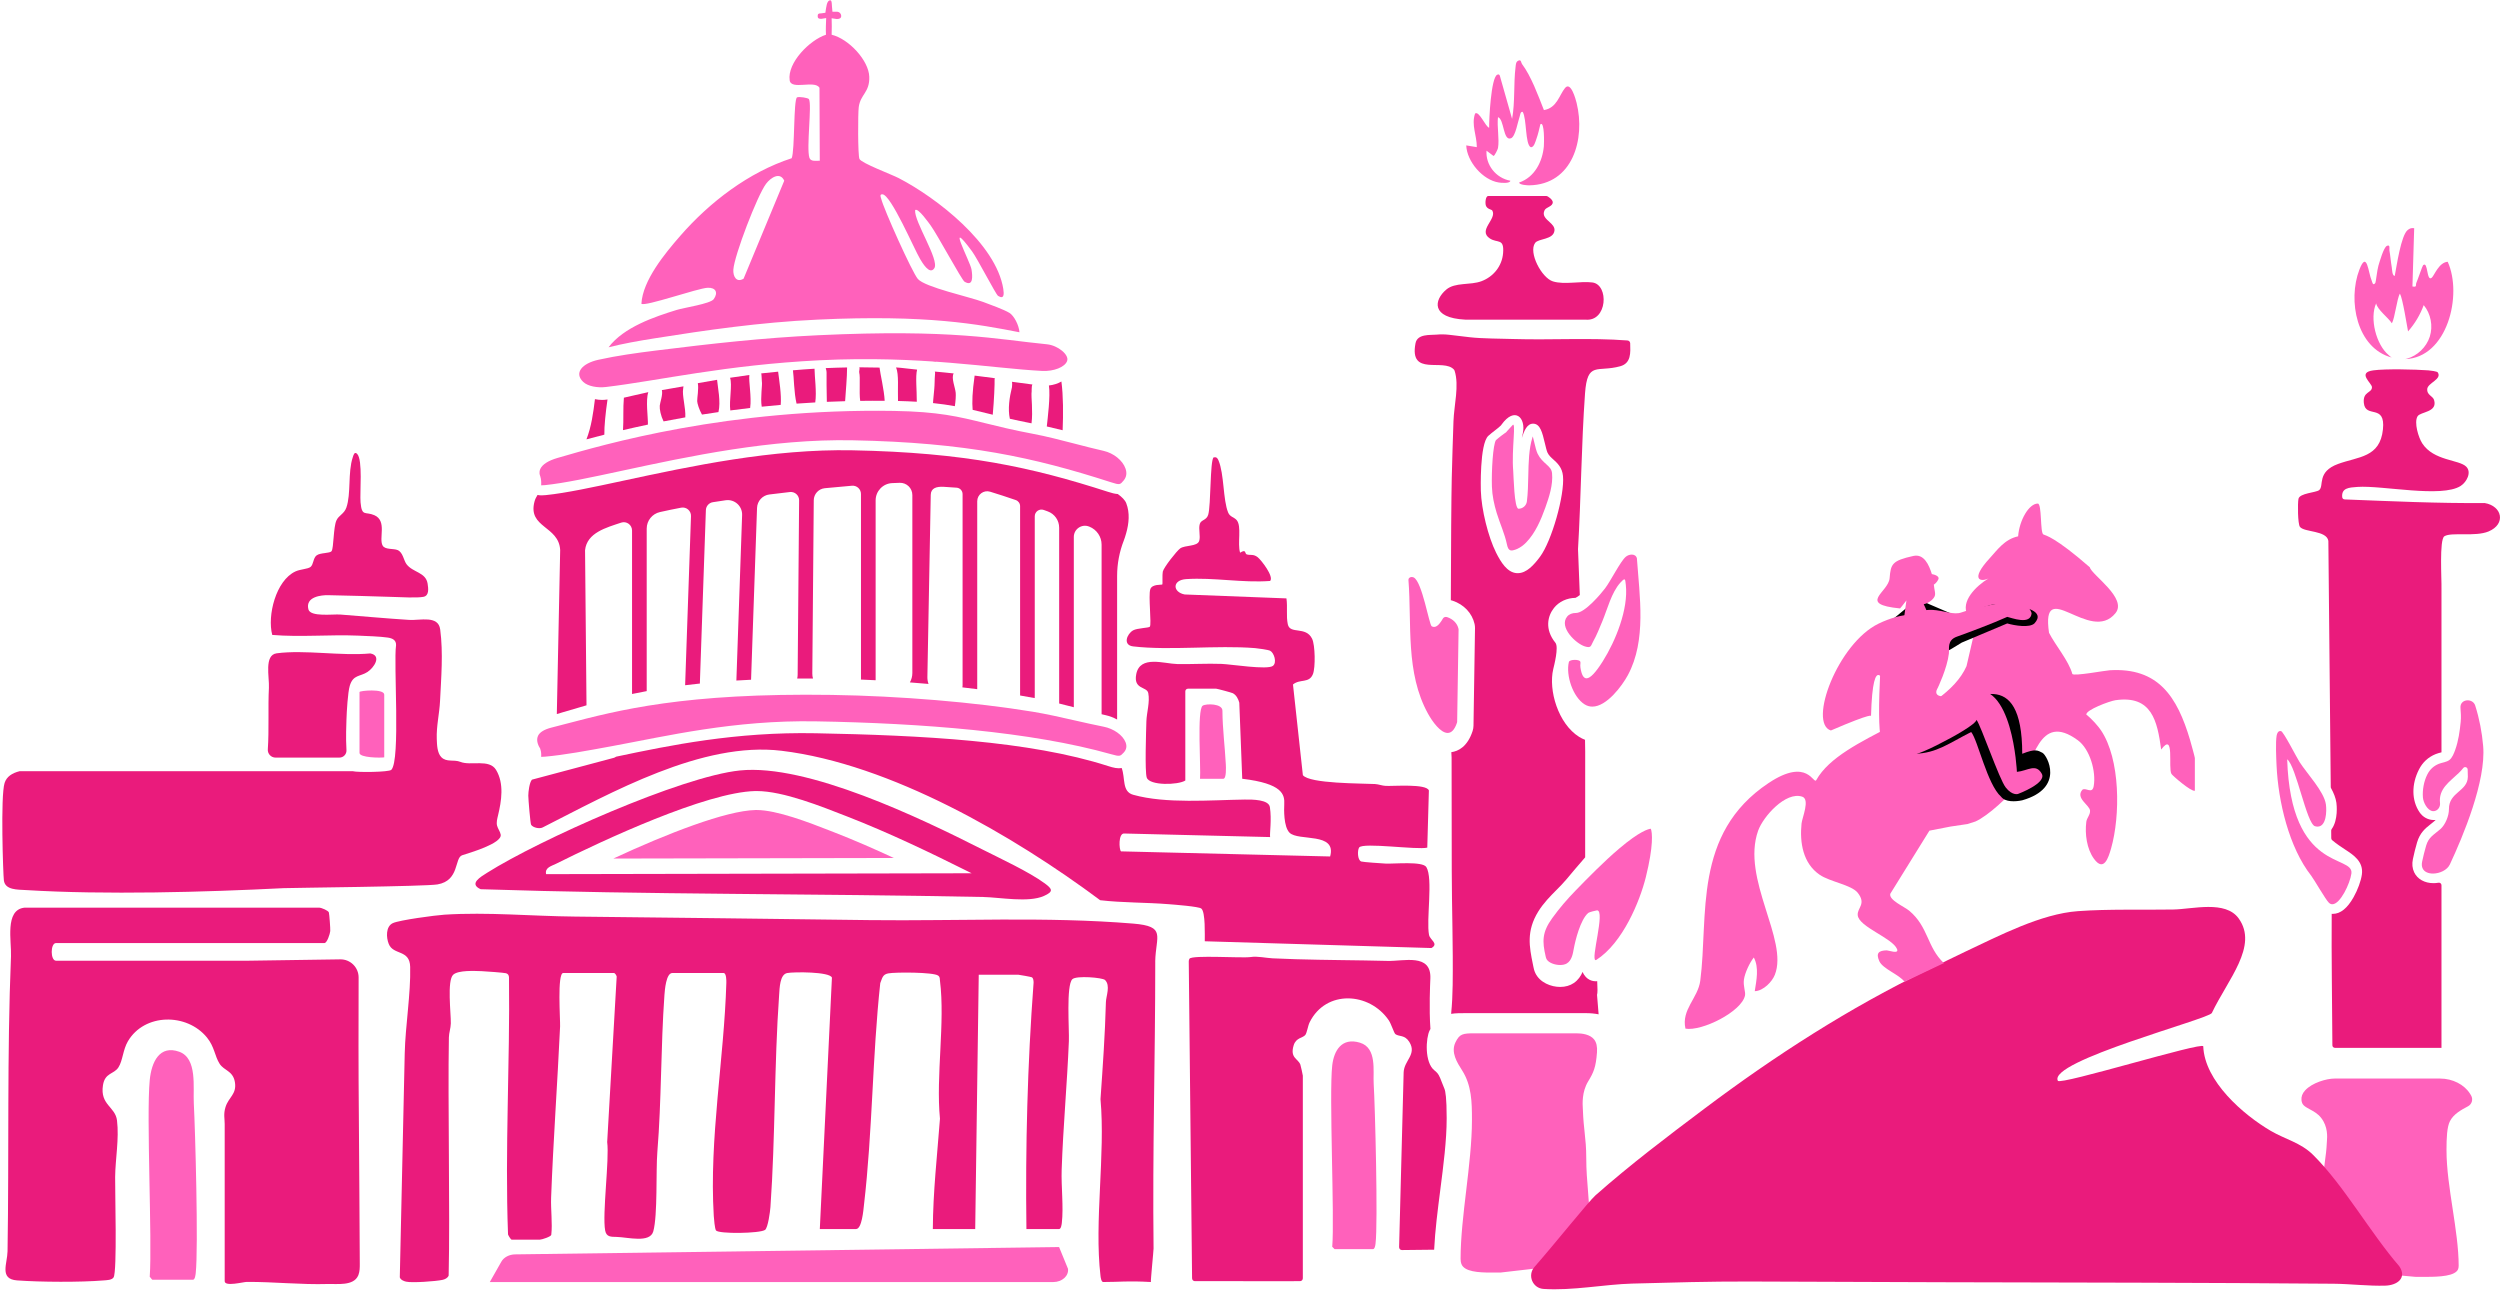 <?xml version="1.0" encoding="UTF-8"?> <svg xmlns="http://www.w3.org/2000/svg" width="537" height="277" viewBox="0 0 537 277" fill="none"><path d="M224.852 91.604C225.979 91.858 227.117 92.131 228.255 92.416C228.399 88.888 228.399 85.053 227.989 81.95C227.208 82.402 226.29 82.694 225.307 82.8C225.656 85.141 225.027 89.908 224.852 91.6V91.604Z" fill="#EA1B7C"></path><path d="M139.173 91.198C139.219 89.65 138.654 86.055 139.257 84.234C138.339 84.408 134.394 85.36 134.011 85.425C133.806 87.549 133.973 90.303 133.821 92.393C135.506 91.998 137.292 91.596 139.173 91.202V91.198Z" fill="#EA1B7C"></path><path d="M147.204 89.651C147.325 87.595 146.471 84.921 146.745 83.475C146.775 83.32 146.794 83.153 146.809 82.986C145.781 83.168 143.156 83.608 142.17 83.79C142.424 84.784 141.776 86.43 141.715 87.139C141.65 87.909 141.946 89.332 142.534 90.515C144.036 90.22 145.595 89.931 147.204 89.651Z" fill="#EA1B7C"></path><path d="M149.756 86.165C149.775 86.681 150.181 87.989 150.784 89.051C151.941 88.865 153.121 88.687 154.323 88.517C154.866 86.313 154.156 83.077 154.027 81.583C153.053 81.738 150.834 82.144 149.893 82.307C150.12 83.551 149.73 85.512 149.756 86.169V86.165Z" fill="#EA1B7C"></path><path d="M221.571 90.933C221.894 88.437 221.488 84.97 221.564 84.56C221.659 84.044 221.514 83.035 221.761 82.591C220.536 82.447 218.681 82.197 217.369 82.007C217.444 82.17 217.41 83.016 217.369 83.183C216.83 85.33 216.454 87.871 216.917 89.95C218.324 90.269 219.861 90.599 221.571 90.929V90.933Z" fill="#EA1B7C"></path><path d="M156.868 88.164C158.26 87.978 159.683 87.8 161.132 87.633C161.473 85.262 160.783 81.909 160.965 80.543C159.964 80.68 157.786 80.999 156.819 81.143C157.335 82.706 156.588 86.005 156.868 88.16V88.164Z" fill="#EA1B7C"></path><path d="M240.074 106.116C239.467 106.078 238.796 105.9 237.995 105.642C221.59 100.355 207.355 97.203 183.143 96.725C165.824 96.383 148.235 100.169 134.106 103.207C127.358 104.66 121.528 105.915 117.261 106.348C116.927 106.382 116.612 106.405 116.324 106.405C116.009 106.405 115.724 106.378 115.463 106.314C115.167 106.776 114.939 107.247 114.814 107.717C113.293 113.414 120.06 112.914 120.326 118.16L119.605 153.379C120.033 153.25 120.462 153.124 120.898 152.992C122.522 152.506 124.202 152.005 125.981 151.501L125.67 118.19C126.061 114.404 130.294 113.32 133.404 112.269C133.412 112.269 133.419 112.265 133.427 112.261C134.576 111.874 135.764 112.739 135.764 113.953V149.07C136.776 148.857 137.823 148.649 138.912 148.451V113.54C138.912 111.833 140.099 110.361 141.764 109.989C143.251 109.655 144.772 109.341 146.312 109.048C147.435 108.832 148.467 109.72 148.425 110.862L147.166 147.188C148.194 147.059 149.248 146.938 150.34 146.824C150.34 146.748 150.333 146.672 150.337 146.593L151.623 109.568C151.653 108.715 152.286 108.002 153.132 107.869C154.05 107.725 154.964 107.588 155.867 107.455C157.779 107.175 159.474 108.7 159.406 110.63L158.173 146.179C159.201 146.115 160.248 146.058 161.329 146.009L162.611 109.102C162.664 107.618 163.787 106.393 165.259 106.211H165.285C166.67 106.041 168.134 105.862 169.663 105.688C170.725 105.563 171.658 106.397 171.65 107.467C171.593 114.219 171.411 136.154 171.335 144.924C171.335 145.208 171.297 145.481 171.237 145.751C172.344 145.743 173.475 145.739 174.632 145.747C174.533 145.413 174.48 145.057 174.484 144.689L174.795 107.463C174.806 106.12 175.823 105.005 177.158 104.868C179.077 104.675 181.038 104.493 183.007 104.334C184.046 104.246 184.937 105.066 184.937 106.109V145.785C184.937 145.845 184.934 145.91 184.93 145.971C185.981 146.012 187.035 146.062 188.09 146.115C188.09 146.088 188.086 146.058 188.086 146.031V107.482C188.086 105.498 189.645 103.863 191.628 103.772C192.171 103.75 192.71 103.727 193.244 103.708C194.735 103.655 195.972 104.842 195.972 106.333V144.556C195.972 145.292 195.778 145.982 195.444 146.581C196.783 146.684 198.119 146.794 199.446 146.911C199.279 146.441 199.192 145.937 199.203 145.413L199.924 106.295C199.951 104.819 201.191 104.493 202.666 104.565C203.649 104.611 204.597 104.675 205.511 104.758C206.221 104.823 206.763 105.418 206.763 106.132V147.226C206.763 147.37 206.748 147.511 206.725 147.647C207.799 147.769 208.857 147.898 209.908 148.034V107.668C209.908 106.23 211.296 105.195 212.673 105.616C214.448 106.154 216.329 106.776 218.18 107.41C218.742 107.603 219.117 108.131 219.117 108.722V149.392C220.187 149.574 221.234 149.76 222.254 149.95C222.258 149.745 222.265 149.544 222.265 149.343V118.622C222.265 116.047 222.265 113.475 222.265 110.9C222.265 109.894 223.267 109.196 224.211 109.542C224.503 109.648 224.792 109.754 225.069 109.853C226.533 110.387 227.508 111.78 227.508 113.342V151.114C228.558 151.372 229.613 151.641 230.656 151.914V115.33C230.656 113.642 232.355 112.485 233.925 113.1C233.944 113.107 233.967 113.115 233.986 113.122C235.579 113.748 236.622 115.284 236.622 116.991V153.417C236.926 153.489 237.229 153.561 237.529 153.629C238.382 153.822 239.202 154.141 239.957 154.554V123.713C239.957 121.099 240.45 118.512 241.402 116.081C241.553 115.694 241.717 115.186 241.902 114.533C242.494 112.443 242.725 110.164 241.918 108.089C241.66 107.425 240.996 106.757 240.086 106.105L240.074 106.116Z" fill="#EA1B7C"></path><path d="M129.812 93.368C129.782 91.593 130.078 88.645 130.495 85.808C130.468 85.812 130.438 85.816 130.411 85.82C130.047 85.876 129.679 85.903 129.319 85.903C128.795 85.903 128.283 85.842 127.794 85.736C127.434 88.702 127.028 91.657 125.97 94.373C127.164 94.051 128.443 93.713 129.812 93.368Z" fill="#EA1B7C"></path><path d="M163.62 87.359C164.959 87.219 166.321 87.09 167.701 86.969C167.884 84.792 167.375 81.712 167.14 79.834C165.964 79.952 164.644 80.069 163.51 80.206C163.605 80.35 163.609 81.765 163.647 81.935C163.806 82.626 163.298 85.357 163.616 87.359H163.62Z" fill="#EA1B7C"></path><path d="M192.892 86.13C194.348 86.165 195.683 86.222 196.927 86.294C196.943 83.722 196.609 80.907 196.992 79.394C195.808 79.299 193.722 78.996 192.478 78.924C193.112 80.437 192.801 83.43 192.892 86.127V86.13Z" fill="#EA1B7C"></path><path d="M205.105 87.246C205.28 86.055 205.333 84.962 205.287 84.405C205.196 83.255 204.275 81.196 204.847 80.213C203.501 80.046 202.147 79.952 200.8 79.811C200.887 80.035 200.849 80.285 200.831 80.524C200.739 81.537 200.781 82.546 200.679 83.563C200.599 84.325 200.519 85.088 200.463 85.85C200.444 86.093 200.428 86.335 200.413 86.582C202.132 86.76 203.664 86.988 205.109 87.246H205.105Z" fill="#EA1B7C"></path><path d="M175.117 86.442C175.451 84.135 174.969 80.979 174.961 79.2C173.384 79.295 171.836 79.409 170.323 79.542C170.531 80.873 170.531 84.295 171.1 86.699C172.42 86.605 173.763 86.517 175.121 86.442H175.117Z" fill="#EA1B7C"></path><path d="M212.236 88.835C212.566 88.915 212.9 88.998 213.242 89.081C213.53 86.055 213.674 82.371 213.64 81.446C213.64 81.374 213.678 81.309 213.697 81.245C212.441 81.059 210.689 80.866 209.35 80.68C208.849 84.177 208.781 86.426 208.925 88.034C210.014 88.285 211.102 88.554 212.236 88.835Z" fill="#EA1B7C"></path><path d="M184.566 80.066C184.831 80.991 184.509 84.189 184.767 86.108C186.496 86.081 188.249 86.078 190.028 86.093C189.922 83.783 189.083 80.358 188.924 78.958C187.79 78.924 185.745 78.905 184.566 78.897C184.752 79.235 184.467 79.72 184.566 80.066Z" fill="#EA1B7C"></path><path d="M177.609 86.316C178.903 86.259 180.211 86.21 181.531 86.176C181.66 84.071 181.952 81.158 181.952 78.927C180.663 78.954 178.717 79.003 177.37 79.068C177.499 79.432 177.571 79.849 177.548 80.316C177.522 80.873 177.556 84.234 177.605 86.316H177.609Z" fill="#EA1B7C"></path><path d="M77.001 273.833C76.978 273.89 76.959 273.943 76.932 274C75.935 276.268 72.422 275.741 70.45 275.802C64.684 275.98 58.744 275.32 53.005 275.354C52.273 275.358 48.264 276.431 48.264 275.199V241.44C48.264 240.268 47.976 239.308 48.435 237.817C49.102 235.648 50.893 235.048 50.456 232.435C50.051 229.996 48.108 229.973 47.172 228.498C46.109 226.825 46.094 224.879 44.459 222.865C40.151 217.562 31.024 217.604 27.466 223.681C26.404 225.494 26.37 227.811 25.452 229.253C24.466 230.804 22.539 230.364 22.114 233.122C21.462 237.355 24.777 237.707 25.134 240.677C25.611 244.656 24.781 248.882 24.732 252.808C24.69 255.895 25.191 273.128 24.398 274.383C24.026 274.971 22.934 274.979 22.296 275.032C17.286 275.449 8.725 275.4 3.676 275.032C-0.204 274.751 1.578 271.413 1.62 268.773C1.958 247.668 1.499 226.453 2.36 205.409C2.493 202.139 0.994 195.479 5.201 194.974L68.569 194.963C69.077 194.982 70.541 195.6 70.643 196.006C70.746 196.412 70.977 199.469 70.939 199.989C70.894 200.569 70.253 202.568 69.691 202.568H12.036C10.799 202.568 10.799 206.361 12.036 206.361H53.381C53.662 206.361 66.418 206.172 73.082 206.069C75.26 206.035 77.039 207.795 77.031 209.972C77.001 219.815 76.985 229.715 77.08 239.547C77.152 247.251 77.232 263.679 77.281 271.383C77.285 272.213 77.289 273.071 76.997 273.841L77.001 273.833Z" fill="#EA1B7C"></path><path d="M321.77 31.796C321.717 32.092 321.065 33.442 320.818 33.503L319.305 32.369C319.092 35.396 321.296 38.252 324.426 38.821C324.361 39.477 322.354 39.269 321.952 39.204C318.474 38.669 315.094 34.705 314.947 31.231L317.219 31.606C317.234 29.107 316.001 26.869 316.843 24.403C317.67 23.664 319.115 27.286 319.87 27.438C319.84 25.613 320.268 16.745 321.584 16.062C322.203 15.74 322.203 16.51 322.32 16.821L324.797 25.537C325.461 21.877 325.089 18.069 325.548 14.336C325.609 13.847 325.605 13.274 326.136 13.028C326.785 12.728 326.713 13.468 326.918 13.737C328.882 16.328 330.426 20.584 331.632 23.645C334.436 23.197 334.925 20.409 336.173 18.899C337.421 17.39 338.475 21.38 338.657 22.116C340.561 29.85 337.846 39.659 328.465 39.811C328.147 39.815 326.296 39.724 326.318 39.204C329.656 38.066 331.325 34.709 331.621 31.417C331.667 30.905 331.807 25.959 330.874 26.683C330.62 27.726 330.396 28.807 330.024 29.82C329.838 30.321 329.512 31.739 328.791 31.61C327.585 30.992 327.961 25.446 327.073 24.032C326.546 23.941 326.557 24.669 326.413 25.067C326.022 26.144 325.529 29.296 324.581 29.691C322.832 30.415 323.14 25.602 321.767 25.169C321.52 27.184 322.104 29.899 321.767 31.808L321.77 31.796Z" fill="#FF61BB"></path><path d="M82.535 162.679C81.723 162.812 77.224 162.763 77.224 161.731V148.645C77.224 148.357 82.535 147.863 82.535 149.214V162.679Z" fill="#FF61BB"></path><path d="M314.726 68.659H340.523C345.299 69.156 345.64 61.156 342.06 60.675C339.507 60.333 336.051 61.213 333.567 60.443C331.139 59.688 328.268 54.226 329.74 52.186C330.472 51.173 333.719 51.545 333.904 49.485C333.969 48.783 333.449 48.252 332.888 47.736C332.088 47.001 331.196 46.291 331.788 45.138C332.126 44.478 333.533 44.372 333.533 43.435C333.533 42.885 332.478 42.107 332.182 42.107H319.665C319.1 42.107 318.982 43.568 319.157 44.122C319.419 44.949 320.393 44.975 320.538 45.214C321.626 47.038 317.332 49.466 320.029 51.226C321.675 52.296 323.132 51.093 322.863 54.382C322.635 57.155 320.799 59.431 318.231 60.398C315.808 61.312 312.572 60.584 310.656 62.203C308.032 64.426 307.292 68.28 314.73 68.659H314.726Z" fill="#EA1B7C"></path><path d="M309.371 255.603C310.046 250.376 310.744 244.971 310.744 240.256V240.112C310.744 235.856 310.482 234.358 310.258 233.85C310.019 233.3 309.833 232.814 309.67 232.382C309.223 231.198 308.995 230.603 308.142 229.943C305.934 228.232 306.272 222.884 307.095 221.321C307.148 221.218 307.205 221.116 307.258 221.021C306.939 216.644 307.193 211.406 307.243 210.162C307.455 204.711 301.496 206.497 298.067 206.406C294.771 206.319 291.475 206.277 288.178 206.232C284.882 206.186 281.586 206.137 278.294 206.038C276.647 205.989 275.001 205.928 273.355 205.849C271.902 205.777 270.108 205.344 268.678 205.568C266.838 205.856 256.089 205.09 255.505 205.932C255.387 206.103 255.345 206.304 255.345 206.509L256.058 274.576C256.058 274.918 256.328 275.191 256.65 275.191C263.337 275.191 270.025 275.194 276.712 275.198C277.561 275.198 278.407 275.198 279.257 275.191C279.583 275.191 279.849 274.91 279.849 274.569V231.058C279.849 230.933 279.386 228.831 279.31 228.649C278.756 227.329 277.053 227.249 277.88 224.534C278.385 222.865 279.834 222.986 280.376 222.311C280.736 221.863 280.93 220.35 281.317 219.576C284.825 212.536 294.153 213.09 298.306 219.159C298.829 219.925 299.44 221.916 299.728 222.129C300.525 222.721 301.739 222.22 302.729 223.817C304.379 226.491 301.625 227.75 301.504 230.311L300.529 267.874C300.521 268.227 300.791 268.515 301.128 268.511C303.438 268.481 305.744 268.458 308.054 268.435C308.255 264.304 308.821 259.893 309.374 255.595L309.371 255.603Z" fill="#EA1B7C"></path><path d="M321.368 273.344C321.694 273.344 322.021 273.34 322.339 273.34L333.199 272.092C333.878 272.092 334.576 272.115 335.316 272.141C337.906 272.229 341.127 272.339 342.227 271.121C342.401 270.927 342.632 270.582 342.64 269.816C342.61 269.429 342.295 267.741 342.086 266.622C341.612 264.07 341.472 263.258 341.472 262.814C341.472 260.405 341.293 258.228 341.108 255.926C340.922 253.654 340.728 251.302 340.728 248.749C340.728 246.485 340.561 244.945 340.387 243.31C340.235 241.91 340.08 240.461 340.008 238.466C340.008 238.394 340 238.303 339.992 238.197C339.924 237.1 339.769 234.533 341.13 232.295C342.299 230.375 342.796 229.272 343.031 226.063C343.122 224.815 342.917 223.9 342.405 223.263C341.532 222.182 339.845 221.955 338.578 221.955H316.999C316.93 221.955 316.862 221.955 316.794 221.955C314.195 221.955 313.517 222.068 312.633 223.897C311.597 226.04 312.97 228.213 314.067 229.928C316.107 233.122 316.175 236.767 316.175 240.427V240.564C316.175 245.29 315.55 250.577 314.943 255.691C314.347 260.701 313.733 265.886 313.733 270.404C313.733 271.36 314.021 271.796 314.237 272.043C315.424 273.389 318.721 273.363 321.368 273.344Z" fill="#FF61BB"></path><path d="M248.142 206.524C248.252 201.02 250.589 198.979 243.412 198.388C224.697 196.848 205.686 197.864 186.883 197.641C165.794 197.39 144.674 197.083 123.538 196.882C114.31 196.795 104.74 195.881 95.469 196.472C93.531 196.597 85.831 197.622 84.386 198.285C82.831 198.998 82.944 201.396 83.51 202.776C84.515 205.234 88.016 203.884 88.107 207.692C88.247 213.484 87.071 220.323 86.935 226.248L85.876 274.375C86.059 274.914 86.711 275.183 87.227 275.301C88.528 275.6 93.603 275.225 95.025 274.921C95.56 274.808 96.167 274.535 96.372 273.981C96.691 259.874 96.171 236.956 96.421 222.831C96.44 221.844 96.808 220.911 96.835 219.83C96.888 217.714 95.978 210.594 97.362 209.357C98.47 208.367 101.94 208.557 103.469 208.606C104.247 208.633 108.362 208.94 108.711 209.054C109.159 209.202 109.31 209.502 109.333 209.949C109.561 228.353 108.438 246.777 109.124 265.158C109.216 265.442 109.735 266.277 109.902 266.277H115.971C116.388 266.277 118.368 265.625 118.414 265.241C118.695 262.844 118.285 259.764 118.38 257.242C118.839 245.035 119.738 232.708 120.307 220.479C120.371 219.11 119.647 209.001 120.982 209.001H131.906C132.069 209.001 132.543 209.596 132.456 209.911L130.423 245.316C130.927 249.037 129.334 260.819 129.99 264.323C130.256 265.735 131.265 265.662 132.441 265.689C134.823 265.746 139.61 267.085 140.327 264.494C141.286 261.027 140.873 251.446 141.195 247.497C142.106 236.292 141.924 224.913 142.72 213.746C142.8 212.654 143.073 209.001 144.423 209.001H155.423C156.023 209.001 156.034 210.598 156.019 211.091C155.537 227.489 152.313 244.565 153.318 261.171C153.356 261.801 153.534 263.933 153.796 264.297C154.357 265.082 163.248 264.961 164.333 264.183C164.959 263.736 165.426 260.231 165.49 259.271C166.56 244.152 166.287 228.831 167.356 213.723C167.463 212.233 167.501 209.308 169.09 209.008C170.497 208.743 178.262 208.701 178.698 209.998L176.096 263.997H183.872C185.138 263.997 185.457 259.904 185.575 258.873C187.426 243.071 187.365 226.995 189.08 211.171C189.504 210.127 189.557 209.327 190.771 209.088C192.277 208.792 200.523 208.807 201.517 209.558C201.946 209.881 201.851 210.237 201.908 210.685C203.038 219.694 201.009 231.043 201.904 240.305C201.305 248.191 200.406 256.092 200.372 263.997H209.475L210.234 209.376H218.768C218.916 209.376 221.518 209.839 221.64 209.919C221.996 210.154 222 210.674 222.015 211.068C220.699 228.702 220.244 246.295 220.475 263.997H227.492C227.91 263.997 228.035 263.072 228.08 262.689C228.479 259.29 227.925 254.852 228.046 251.275C228.353 242.1 229.222 232.825 229.594 223.616C229.696 221.112 228.983 211.641 230.341 210.332C231.194 209.513 236.827 209.98 237.362 210.507C238.576 211.705 237.578 213.97 237.548 215.26C237.366 222.205 236.873 229.161 236.387 236.099C237.464 248.059 235.014 262.393 236.387 274.068C236.433 274.451 236.562 275.377 236.975 275.377C240.757 275.377 241.974 275.088 247.217 275.377C247.107 275.392 247.789 268.67 247.786 268.177C247.543 246.667 248.15 228.023 248.15 206.516L248.142 206.524Z" fill="#EA1B7C"></path><path d="M263.307 164.2C263.11 160.377 262.598 156.531 262.579 152.688C262.624 151.087 259.047 151.106 258.334 151.584C257.086 152.423 257.974 165.001 257.765 167.28H262.765C263.455 167.28 263.337 164.777 263.307 164.2Z" fill="#FF61BB"></path><path d="M292.138 223.976C288.182 222.766 286.525 225.698 286.164 228.846C285.459 235.063 286.691 261.486 286.164 267.821C286.346 267.931 286.6 268.318 286.699 268.318H294.907C295.298 268.318 295.419 267.51 295.461 267.176C296.019 262.776 295.355 237.316 295.07 232.825C294.896 230.087 295.825 225.103 292.135 223.976H292.138Z" fill="#FF61BB"></path><path d="M38.508 225.918C34.301 224.405 32.541 228.073 32.162 232.017C31.411 239.805 32.72 266.326 32.162 274.265C32.356 274.402 32.629 274.887 32.731 274.887H41.455C41.873 274.887 41.998 273.874 42.043 273.457C42.635 267.946 41.933 242.63 41.63 237.005C41.444 233.573 42.43 227.333 38.508 225.918Z" fill="#FF61BB"></path><path d="M530.134 237.627C530.968 237.18 531.268 236.133 530.794 235.314C530.729 235.2 530.653 235.078 530.574 234.949C529.337 232.962 526.818 231.676 524.156 231.676H501.442C499.77 231.676 496.644 232.56 495.138 234.217C494.543 234.87 494.289 235.553 494.357 236.304C494.452 237.324 494.975 237.643 496.143 238.276C496.951 238.712 497.866 239.205 498.579 240.116C500.066 242.016 499.895 244.197 499.823 245.13C499.815 245.214 499.811 245.29 499.808 245.346C499.732 247.012 499.561 248.222 499.402 249.39C499.216 250.74 499.038 252.015 499.038 253.885C499.038 256.016 498.833 257.977 498.632 259.87C498.431 261.778 498.241 263.584 498.241 265.575C498.241 265.97 498.101 266.614 497.577 268.784C497.357 269.698 497.031 271.064 496.989 271.405C496.997 271.925 497.179 272.168 497.342 272.323C498.484 273.434 502.061 273.343 504.936 273.268C505.725 273.249 506.468 273.226 507.193 273.226H507.314L518.728 274.258C518.777 274.261 518.822 274.265 518.872 274.265C519.194 274.265 519.517 274.265 519.847 274.269C522.79 274.288 526.45 274.307 527.687 273.082C527.892 272.881 528.123 272.562 528.123 271.887C528.123 268.147 527.467 263.849 526.834 259.688C526.185 255.432 525.51 251.028 525.51 247.084V246.97C525.51 244.523 525.597 242.084 526.249 240.825C527.05 239.274 528.677 238.405 530.111 237.639C530.115 237.639 530.122 237.635 530.126 237.631L530.134 237.627Z" fill="#FF61BB"></path><path d="M422.068 204.453C429.392 201.016 438.382 196.286 446.359 195.713C453.031 195.232 460.094 195.478 466.8 195.364C470.995 195.292 478.012 193.331 480.861 197.269C485.151 203.193 478.532 210.389 475.103 217.592C474.481 218.897 439.835 227.94 442.027 232.154C442.547 233.151 473.222 223.676 473.26 224.754C473.54 232.241 481.832 239.44 487.78 242.923C490.856 244.72 494.209 245.445 496.849 248.066C503.506 254.666 509.12 264.79 515.371 271.993C517.089 274.58 514.843 276.074 512.404 276.154C508.858 276.275 504.814 275.778 501.306 275.748C473.309 275.505 445.312 275.498 417.319 275.422C403.44 275.384 389.561 275.304 375.682 275.27C367.322 275.247 358.965 275.483 350.609 275.714C344.586 275.881 337.819 277.273 331.537 276.863C329.186 276.708 328.044 273.916 329.599 272.145C334.143 266.971 341.233 258.061 342.716 256.752C350.192 250.148 358.154 244.121 366.127 238.132C381.223 226.79 397.246 216.454 414.273 208.246C416.833 207.013 419.602 205.61 422.068 204.453Z" fill="#EA1B7C"></path><path d="M525.774 56.227C523.874 56.352 522.887 59.17 522.356 59.637C521.177 60.676 521.59 55.931 520.471 56.985C520.327 57.122 519.337 60.077 519.049 60.706C518.802 61.245 519.273 61.738 518.192 61.533L518.567 49.02C517.998 48.94 517.672 49.027 517.213 49.373C515.722 50.488 514.793 57.27 514.391 59.257C513.826 59.273 513.837 57.907 513.754 57.437C513.541 56.227 513.461 54.983 513.245 53.769C513.196 53.488 513.488 52.434 512.695 52.817C512.001 53.154 511.159 56.17 510.882 57.076C510.617 57.956 510.336 60.63 510.222 60.779C509.657 61.514 509.566 60.547 509.429 60.244C508.709 58.662 508.451 53.625 506.797 57.919C504.252 64.522 506.201 74.798 513.754 76.801C513.522 76.664 513.302 76.505 513.116 76.3C510.385 74.07 508.955 68.384 510.393 65.163C510.677 66.555 513.006 68.232 513.765 69.434C514.425 68.403 514.85 64.101 515.506 63.069C516.12 64.192 517 69.931 517.251 71.183C518.711 69.533 519.86 67.606 520.615 65.535C522.14 67.382 522.648 70.022 521.92 72.302C521.192 74.585 519.25 76.44 516.936 77.066C516.826 77.096 516.712 77.115 516.602 77.138C525.69 76.869 529.002 63.354 525.766 56.227H525.774Z" fill="#FF61BB"></path><path d="M224.382 189.728C221.063 187.281 214.732 184.342 210.863 182.385C197.747 175.75 173.406 164.015 158.939 165.494C146.324 166.783 115.766 180.442 104.66 187.456C103.264 188.34 100.62 189.827 103.241 191.003C139.162 192.182 175.231 191.932 211.19 192.675C214.789 192.751 220.911 193.931 224.219 192.459C226.358 191.507 226.062 190.961 224.382 189.724V189.728ZM117.299 187.759C116.991 186.341 118.478 186.022 119.438 185.54C129.402 180.56 151.664 170.152 162.228 169.917C162.33 169.917 162.437 169.917 162.543 169.917C168.27 169.917 176.551 173.273 181.876 175.345C190.862 178.838 199.659 183.06 208.273 187.361C208.417 187.433 208.561 187.505 208.705 187.577L117.299 187.767V187.759Z" fill="#EA1B7C"></path><path d="M162.262 173.994C155.969 174.135 143.407 178.997 131.735 184.418L191.993 184.293C187.809 182.347 183.507 180.465 179.138 178.766L178.334 178.451C173.782 176.676 166.901 173.99 162.49 173.99C162.414 173.99 162.342 173.99 162.266 173.99L162.262 173.994Z" fill="#FF61BB"></path><path d="M226.26 275.384H105.21L107.691 271.007C108.229 270.059 109.39 269.448 110.672 269.44L227.492 267.866L229.408 272.547C229.598 274.064 228.134 275.384 226.256 275.384H226.26Z" fill="#FF61BB"></path><path d="M198.566 76.326C197.58 76.234 196.704 76.872 195.975 77.164C197.758 77.293 199.473 77.448 201.13 77.623" fill="#EA1B7C"></path><path d="M176.854 76.94C177.006 76.932 177.158 76.925 177.309 76.921C177.059 76.815 176.809 76.731 176.574 76.712C175.948 76.652 175.379 76.83 174.855 77.058" fill="#EA1B7C"></path><path d="M229.222 77.532C228.752 78.856 226.358 79.804 223.836 79.675C213.071 79.125 197.849 76.314 176.081 77.384C155.863 78.382 141.533 81.765 130.172 83.127C128.314 83.351 126.266 82.971 125.279 82.038C123.239 80.104 125.048 78.052 128.519 77.282C132.566 76.386 136.769 75.81 140.971 75.286C152.814 73.815 163.817 72.57 175.8 72.005C204.711 70.644 214.144 72.908 224.868 73.951C227.257 74.183 229.681 76.223 229.226 77.498C229.222 77.509 229.218 77.521 229.214 77.532H229.222Z" fill="#FF61BB"></path><path d="M237.043 156.091C235.06 155.7 232.947 155.218 230.902 154.755C227.887 154.069 224.773 153.363 221.856 152.882C209.43 150.837 193.278 149.487 178.645 149.267C147.128 148.8 132.926 152.506 121.517 155.491C120.477 155.764 119.457 156.03 118.448 156.288C116.893 156.686 115.922 157.285 115.558 158.074C115.038 159.205 115.846 160.498 115.941 160.639L115.998 160.726L116.036 160.828C116.286 161.515 116.263 162.091 116.244 162.512C116.244 162.531 116.244 162.554 116.244 162.573C116.411 162.577 116.665 162.569 117.048 162.535C121.171 162.171 125.977 161.283 131.546 160.255C143.168 158.112 157.608 154.642 175.238 154.945C198.043 155.34 221.53 157.168 238.659 162C240.544 162.531 240.609 162.467 241.371 161.655C241.967 161.025 242.1 160.278 241.77 159.436C241.167 157.896 239.224 156.519 237.047 156.091H237.043Z" fill="#FF61BB"></path><path d="M306.958 200.842C306.321 197.569 307.868 188.696 306.378 186.25C305.581 184.945 299.379 185.586 297.646 185.499C296.774 185.453 292.81 185.184 292.404 185.051C291.573 184.778 291.539 182.635 291.949 182.043C292.741 180.898 304.462 182.609 306.579 182.07L306.924 169.792C306.408 168.293 299.296 168.893 297.65 168.809C296.83 168.767 296.117 168.453 295.362 168.411C292.586 168.255 281.298 168.369 279.856 166.499L277.732 147.029C279.238 145.766 281.203 146.843 282.018 144.795C282.58 143.384 282.5 138.555 281.84 137.205C280.482 134.421 277.083 136.34 276.617 134.083C276.241 132.278 276.602 130.484 276.329 128.534L254.469 127.692C251.874 127.203 251.738 124.593 254.788 124.392C260.762 124.001 266.831 125.238 272.824 124.79C273.708 123.887 270.912 120.291 270.15 119.688C269.205 118.945 268.56 119.336 267.787 119.081C267.335 118.934 267.764 117.841 266.375 118.721C265.746 116.745 266.781 113.005 265.617 111.696C265.059 111.07 264.191 111.032 263.808 110.096C262.677 107.338 262.977 101.846 261.733 98.894C261.509 98.367 261.281 98.132 260.682 98.242C259.897 98.963 260.124 108.544 259.525 110.555C259.153 111.802 258 111.613 257.716 112.538C257.382 113.627 257.924 115.178 257.583 116.199C257.166 117.435 254.556 117.052 253.498 117.803C252.777 118.315 249.951 121.896 249.765 122.795C249.625 123.463 249.765 125.443 249.663 125.541C249.526 125.678 247.478 125.401 247.084 126.565C246.625 127.923 247.402 134.121 246.981 134.618C246.754 134.887 244.269 134.906 243.401 135.396C242.031 136.166 241.136 138.582 243.401 138.847C251.286 139.773 261.372 138.551 269.584 139.215C270.222 139.268 272.403 139.568 272.816 139.777C273.666 140.202 274.349 142.333 273.416 143.035C272.224 143.934 264.437 142.686 262.397 142.606C259.237 142.485 256.047 142.701 252.883 142.637C250.08 142.584 244.876 140.676 244.068 144.799C243.408 148.175 246.355 147.412 246.648 148.873C247.034 150.807 246.295 153.094 246.245 154.934C246.189 157.02 245.881 165.725 246.321 167.026C246.917 168.79 253.062 168.646 254.605 167.656V148.501C254.605 148.186 254.86 147.932 255.174 147.932H261.243C261.429 147.932 264.562 148.766 264.82 148.907C265.579 149.32 265.981 150.136 266.201 150.94L266.831 167.277C275.547 168.316 275.968 170.675 275.858 172.769C275.801 173.846 275.71 177.56 276.981 178.853C278.874 180.776 287.188 178.652 285.713 183.97L240.795 182.874C240.37 182.571 240.165 178.884 241.523 179.039L272.82 179.802C272.695 178.99 273.188 176.103 272.771 173.365C272.524 171.749 269.103 171.722 267.365 171.745C260.068 171.844 250.448 172.693 243.404 170.717C240.939 170.027 241.762 167.11 240.931 164.959C240.104 165.137 239.198 164.929 238.003 164.542C221.139 159.106 197.86 157.946 175.219 157.502C158.021 157.164 143.816 160.115 132.369 162.528C132.236 162.615 132.095 162.695 131.936 162.759L114.268 167.47C113.733 168.016 113.479 170.08 113.479 170.892C113.479 171.688 113.915 176.881 114.078 177.15C114.45 177.772 115.872 178.095 116.551 177.742C131.318 170.262 150.83 159.201 167.891 161.268C191.223 164.094 217.763 179.517 236.311 193.366C241.174 193.931 246.143 193.825 251.01 194.219C252.231 194.318 257.469 194.709 258.038 195.156C258.96 195.877 258.77 200.899 258.785 202.185L307.47 203.638C309.116 202.712 307.17 201.896 306.966 200.85L306.958 200.842Z" fill="#EA1B7C"></path><path d="M78.969 144.313C80.338 143.407 82.064 140.839 79.546 140.357C73.291 140.949 65.492 139.53 59.435 140.33C56.692 140.691 57.883 145.432 57.762 147.761C57.553 151.714 57.811 156.91 57.527 160.954C57.459 161.917 58.225 162.733 59.192 162.733H72.9C73.776 162.733 74.478 161.997 74.421 161.12C74.254 158.477 74.395 155.495 74.421 154.558C74.471 152.889 74.71 148.702 75.131 147.302C75.863 144.863 77.342 145.39 78.973 144.317L78.969 144.313Z" fill="#EA1B7C"></path><path d="M106.773 177.362C106.591 176.646 106.799 175.895 106.97 175.174C107.721 172.048 108.328 168.308 106.549 165.365C105.092 162.956 101.121 164.546 98.902 163.654C97.487 163.085 95.921 163.791 94.794 162.638C93.895 161.716 93.865 159.941 93.819 158.753C93.713 155.988 94.388 153.314 94.521 150.576C94.767 145.474 95.219 140.292 94.555 135.206C94.149 132.111 90.242 133.302 87.883 133.154C82.96 132.846 78.021 132.38 73.101 132.004C71.519 131.883 66.676 132.577 66.243 130.885C65.538 128.124 69.118 127.824 70.435 127.843C75.134 127.919 79.808 128.094 84.465 128.223C86.134 128.268 89.484 128.473 90.933 128.204C92.207 127.969 92.021 126.459 91.854 125.382C91.468 122.886 88.691 123.003 87.322 121.19C86.7 120.363 86.571 118.66 85.421 118.16C84.541 117.776 82.74 118.122 82.201 117.207C81.302 115.683 83.206 111.878 80.403 110.661C78.461 109.818 77.729 111.055 77.448 107.926C77.258 105.824 77.975 98.746 76.701 97.48C76.105 96.888 75.889 97.885 75.772 98.234C74.691 101.485 75.434 106.06 74.402 109.022C73.917 110.414 72.752 110.676 72.255 111.806C71.599 113.289 71.694 117.689 71.231 118.368C70.867 118.907 68.819 118.672 67.996 119.305C67.241 119.885 67.366 121.266 66.687 121.79C66.107 122.237 64.491 122.267 63.467 122.742C59.23 124.703 57.39 132.266 58.475 136.382C64.552 136.894 70.799 136.275 76.913 136.533C78.643 136.605 81.769 136.715 83.32 136.954C84.302 137.106 85.133 137.497 85.072 138.616C84.507 142.432 86.058 163.343 84.056 165.361C83.551 165.869 76.701 165.934 75.772 165.653H4.215C2.614 166.055 1.423 166.806 0.987 168.179C0.088 170.99 0.676 187.904 0.831 189.102C1.104 191.2 3.725 191.075 5.572 191.188C22.532 192.231 43.925 191.636 60.956 190.775C62.298 190.707 91.403 190.415 93.963 189.975C98.758 189.155 97.574 184.266 99.281 183.705C100.772 183.215 107.88 181.186 107.55 179.274C107.433 178.591 106.94 178.026 106.773 177.355V177.362Z" fill="#EA1B7C"></path><path d="M216.807 67.199C215.673 66.497 212.597 65.386 211.182 64.859C208.186 63.74 198.691 61.699 197.155 59.92C195.907 58.475 189.793 44.824 189.296 42.734C189.224 42.43 188.833 41.698 189.55 41.736C191.39 41.838 196.4 53.578 197.641 55.638C198.069 56.351 199.685 59.184 200.694 57.61C201.836 55.827 196.328 47.596 196.567 45.142C197.144 44.49 199.606 48.025 199.909 48.435C201.271 50.274 206.577 60.144 207.18 60.508C209.077 61.654 208.921 59.363 208.679 57.872C208.406 56.184 202.997 46.17 208.785 53.973C209.942 55.532 213.909 63.254 214.38 63.55C215.692 64.388 215.688 63.19 215.506 62.048C213.959 52.383 201.218 42.487 193.028 38.25C191.526 37.472 185.059 35.06 184.615 34.146C184.251 33.395 184.278 24.314 184.46 22.987C184.839 20.221 186.827 19.88 186.72 16.489C186.607 12.973 182.313 8.345 178.637 7.461C178.668 6.422 178.683 4.897 178.637 3.922L179.733 4.089C180.245 4.089 180.689 3.957 180.689 3.445C180.689 2.932 180.276 2.519 179.764 2.519H178.808C178.611 0.971 178.793 -0.057 178.239 0.072C177.59 0.224 177.492 1.408 177.291 2.743L176.407 2.868C175.895 2.868 175.633 2.932 175.633 3.445C175.633 3.957 175.895 4.048 176.407 4.048L177.461 3.881C177.427 4.882 177.344 6.399 177.42 7.461C173.96 8.573 169.067 13.477 169.621 17.251C169.94 19.425 174.954 17.134 176.024 18.841L176.088 34.522C175.352 34.506 174.154 34.772 173.865 33.899C173.175 31.802 174.446 22.391 173.759 21.299C173.581 21.014 171.707 20.718 171.203 20.912C170.418 21.409 170.751 32.378 170.053 33.987C160.836 36.987 152.453 43.397 146.13 50.65C142.83 54.435 138.051 60.205 137.774 65.242C138.468 65.936 149.908 61.893 152.017 61.813C153.781 61.745 154.304 62.886 153.299 64.267C152.582 65.249 146.946 66.084 145.364 66.57C140.611 68.034 133.954 70.283 130.723 74.596C133.803 73.822 137.023 73.238 140.729 72.654C151.494 70.951 163.055 69.24 175.644 68.652C199.241 67.544 210.188 69.665 218.981 71.372C218.875 69.85 217.824 67.821 216.807 67.192V67.199ZM159.717 59.867C158.196 60.781 157.422 59.378 157.525 57.902C157.73 54.868 162.672 41.975 164.55 39.479C165.555 38.144 167.554 36.839 168.456 38.815L159.721 59.867H159.717Z" fill="#FF61BB"></path><path d="M237.043 96.842C235.06 96.395 232.947 95.848 230.906 95.317C227.891 94.536 224.773 93.724 221.856 93.178C217.653 92.389 214.501 91.612 211.721 90.925C205.849 89.476 201.604 88.429 192.057 88.266C156.466 87.667 129.774 95.446 119.726 98.375C117.78 98.944 116.517 99.748 116.066 100.711C115.709 101.477 115.982 102.122 115.994 102.149L116.036 102.255C116.286 103.04 116.263 103.696 116.244 104.178C116.244 104.201 116.244 104.224 116.244 104.25C116.411 104.254 116.665 104.246 117.048 104.208C121.198 103.787 126.971 102.547 133.658 101.106C147.898 98.041 165.612 94.229 183.189 94.574C207.662 95.056 222.061 98.246 238.656 103.594C240.541 104.201 240.605 104.125 241.368 103.199C241.963 102.479 242.096 101.629 241.766 100.666C241.163 98.906 239.221 97.332 237.043 96.842Z" fill="#FF61BB"></path><path d="M325.908 117.902C326.622 117.579 327.263 117.09 327.813 116.528C329.793 114.495 330.999 111.651 331.943 109.018C332.759 106.742 333.612 104.121 333.381 101.671C333.297 100.798 332.884 100.389 332.103 99.683C331.484 99.126 330.786 98.496 330.289 97.476C330.005 96.895 329.793 96.004 329.55 94.976C329.466 94.62 329.356 94.168 329.243 93.736C329.22 93.808 329.193 93.884 329.171 93.96C328.397 96.387 328.336 99.357 328.275 102.225C328.237 104.057 328.199 105.949 327.976 107.706C327.862 108.601 327.092 109.276 326.185 109.276C325.241 109.276 325.123 102.126 325.04 101.185C324.638 96.577 325.776 90.079 324.824 91.399L323.735 92.59C323.432 93.011 323.454 92.844 322.54 93.554C322.096 93.899 321.637 94.255 321.334 94.532C320.685 95.469 320.355 101.219 320.462 104.527C320.522 106.443 320.939 108.388 321.501 110.221C322.195 112.489 323.208 114.617 323.693 116.953C323.803 117.477 323.985 118.103 324.505 118.224C324.679 118.266 324.858 118.235 325.032 118.197C325.339 118.129 325.635 118.027 325.92 117.898L325.908 117.902Z" fill="#FF61BB"></path><path d="M313.296 135.198C313.296 135.157 313.296 135.111 313.285 135.069C313.02 133.893 312.124 132.979 310.827 132.551C310.747 132.524 310.664 132.513 310.581 132.513C310.319 132.513 310.072 132.638 309.951 132.843C309.56 133.503 308.87 134.667 308.032 134.667C307.869 134.667 307.698 134.622 307.523 134.519C306.985 134.204 305.475 124.908 303.658 124.035C303.529 123.974 303.393 123.952 303.252 123.944C303.241 123.944 303.226 123.944 303.214 123.944C302.816 123.944 302.505 124.236 302.532 124.57C303.279 134.045 301.853 144.48 306.742 153.31C307.667 154.983 309.42 157.437 310.956 157.437C311.722 157.437 312.435 156.827 312.97 155.207C312.985 155.158 312.997 155.105 312.997 155.051L313.304 135.198H313.296Z" fill="#FF61BB"></path><path d="M343.076 210.753C342.966 210.765 342.86 210.78 342.75 210.78C342.287 210.78 340.725 210.632 339.943 208.766C339.564 209.657 338.984 210.518 338.058 211.152C337.254 211.702 336.237 211.994 335.126 211.994C333.176 211.994 330.768 211.072 329.785 209.008C329.539 208.489 329.44 208.011 329.379 207.692L329.25 207.051C328.511 203.417 327.813 199.985 330.434 195.77C331.564 193.957 332.964 192.543 334.322 191.173C335.08 190.411 335.794 189.69 336.431 188.928C337.614 187.517 339.002 185.859 340.493 184.156L340.501 161.492C340.512 161.189 340.501 160.275 340.463 158.909C340.023 158.742 339.594 158.53 339.185 158.272C334.701 155.453 332.562 148.266 333.639 143.718C333.81 143.004 334.857 138.991 334.102 138.066C331.761 135.183 332.414 132.304 333.81 130.567C334.887 129.228 336.56 128.45 338.422 128.416C338.657 128.318 338.976 128.101 339.344 127.809C339.124 122.089 338.957 117.955 338.957 117.955C339.609 106.993 339.674 95.534 340.463 84.507C340.967 77.509 343.057 80.039 348.019 78.673C350.389 78.021 350.23 75.764 350.166 73.735C350.154 73.416 349.908 73.158 349.593 73.132C341.449 72.51 333.218 73.071 325.032 72.82C322.347 72.737 318.247 72.733 315.743 72.441L311.317 71.918C310.395 71.808 309.462 71.793 308.54 71.88C307.182 72.009 304.447 71.664 304.049 73.742C302.657 81.01 310.069 76.853 312.322 79.402C312.379 79.466 312.42 79.542 312.447 79.625C313.471 82.808 312.322 87.067 312.208 90.455C312.068 94.525 311.931 98.697 311.836 102.729C311.745 106.519 311.669 117.428 311.639 128.924C311.764 128.951 311.886 128.985 312.007 129.027C314.446 129.831 316.213 131.705 316.741 134.045C316.805 134.337 316.836 134.637 316.832 134.937L316.506 155.905C316.498 156.284 316.437 156.663 316.316 157.028C315.186 160.468 313.164 161.378 311.745 161.564C311.76 162.091 311.779 162.459 311.798 162.63C311.798 162.657 311.802 162.679 311.802 162.706C311.802 164.546 311.806 166.385 311.81 168.225C311.817 174.449 311.829 180.678 311.836 186.902C311.848 195.11 312.151 203.364 312.033 211.588C312.003 213.651 311.908 215.718 311.703 217.774C312.709 217.615 313.79 217.619 314.958 217.623H315.371H340.656C341.65 217.623 342.553 217.714 343.384 217.877C343.315 216.815 343.194 215.373 343.042 213.704C343.171 213.34 343.167 212.263 343.08 210.753H343.076ZM325.749 123.11C323.739 122.935 322.408 120.796 321.368 118.729C319.654 115.311 318.209 109.458 318.083 105.403C318.083 105.305 317.791 95.363 319.696 93.614C320.071 93.269 320.583 92.871 321.076 92.488C321.543 92.124 322.248 91.578 322.4 91.384L322.506 91.236C325.393 87.204 327.824 89.764 327.096 93.099C327.016 93.463 326.94 93.815 326.88 94.108C326.887 94.085 326.895 94.058 326.902 94.035C327.377 92.541 328.01 90.959 329.364 91.005C330.847 91.062 331.287 92.897 331.841 95.223C332.027 96.004 332.239 96.888 332.406 97.233C332.702 97.84 333.154 98.249 333.681 98.72C334.515 99.475 335.558 100.412 335.729 102.24C336.116 106.336 333.305 116.233 330.794 119.597C329.489 121.35 327.908 123.117 326.015 123.117C325.928 123.117 325.837 123.117 325.749 123.106V123.11Z" fill="#EA1B7C"></path><path d="M342.746 206.236C342.792 206.236 342.837 206.22 342.887 206.19C348.554 202.564 352.233 193.616 353.53 188.389C355.203 181.645 354.918 178.773 354.592 178.011C354.095 178.06 352.244 178.515 347.844 182.24C344.491 185.078 341.02 188.639 338.483 191.241C336.609 193.164 334.967 195.076 333.411 197.231C331.227 200.25 331.257 202.211 332.008 205.439C332.053 205.64 332.103 205.845 332.205 206.031C332.634 206.801 333.95 207.282 335.118 207.282C335.653 207.282 336.158 207.18 336.533 206.96C337.614 206.323 337.849 204.874 338.035 203.857C338.377 201.98 339.461 197.564 341.146 196.1C341.35 195.922 342.879 195.543 343.046 195.543C344.889 195.543 341.597 206.236 342.742 206.236H342.746Z" fill="#FF61BB"></path><path d="M340.375 151.296C340.91 151.634 341.468 151.782 342.029 151.782C345.124 151.782 348.432 147.31 349.661 145.03C353.708 137.52 352.176 128.079 351.603 119.904C351.444 119.347 350.992 119.123 350.499 119.123C350.044 119.123 349.547 119.313 349.206 119.609C348.053 120.595 345.974 124.798 344.764 126.387C343.937 127.475 340.451 131.667 338.513 131.667C338.505 131.667 338.502 131.667 338.494 131.667C338.479 131.667 338.464 131.667 338.448 131.667C337.751 131.667 337.056 131.902 336.616 132.448C334.799 134.705 338.475 138.248 340.436 138.851C341.821 139.276 341.703 138.699 342.192 137.827C342.985 136.423 343.581 134.895 344.199 133.408C345.276 130.817 346.133 127.297 348.041 125.165C348.489 124.665 348.747 124.449 348.902 124.449C349.134 124.449 349.149 124.919 349.228 125.647C349.794 130.81 347.066 137.633 344.267 142.064C342.784 144.412 341.612 145.705 340.781 145.705C340.152 145.705 339.712 144.966 339.476 143.376C339.37 142.671 339.605 142.367 339.404 142.045C339.279 141.851 338.778 141.741 338.266 141.741C337.675 141.741 337.068 141.886 336.992 142.204C336.32 145.038 337.83 149.699 340.379 151.304L340.375 151.296Z" fill="#FF61BB"></path><path d="M533.384 160.255C533.13 157.301 532.573 154.384 531.677 151.558C531.435 150.799 530.74 150.427 530.058 150.427C529.227 150.427 528.423 150.981 528.51 152.055C528.594 153.056 528.658 154.054 528.559 155.051C528.358 157.054 528.078 159.136 527.376 161.079C527.118 161.795 526.75 162.763 526.132 163.244C525.521 163.719 524.577 163.783 523.867 164.068C522.741 164.523 521.933 165.281 521.383 166.366C520.643 167.819 520.306 169.715 520.446 171.335C520.533 172.359 521.383 174.066 522.528 174.229C522.968 174.294 523.424 174.097 523.716 173.763C524.008 173.429 524.171 172.97 524.118 172.53C523.757 169.42 526.166 167.936 528.135 166.044C528.48 165.714 528.806 165.361 529.098 164.982C529.405 164.583 530.035 164.792 530.054 165.293C530.073 165.828 530.099 166.359 530.092 166.859C530.054 170.011 525.995 170.121 526.033 173.804C526.048 175.219 525.263 177.154 524.201 178.087C522.798 179.32 521.679 179.775 521.132 181.649C520.802 182.779 520.518 183.921 520.275 185.07C520.15 185.669 520.203 186.155 520.385 186.538C520.746 187.3 521.622 187.642 522.593 187.642C524.015 187.642 525.658 186.91 526.234 185.673C529.087 179.581 534.025 167.762 533.384 160.255Z" fill="#FF61BB"></path><path d="M533.621 108.052C523.607 108.136 513.609 107.662 503.625 107.275C503.356 107.263 503.128 107.059 503.106 106.793C502.924 104.809 504.547 104.718 506.387 104.589C511.724 104.221 524.465 106.998 528.554 104.377C529.824 103.561 530.974 101.452 529.737 100.231C528.186 98.695 522.773 99.017 520.307 95.247C519.488 93.995 518.491 90.741 519.291 89.421C519.902 88.412 523.664 88.601 522.834 85.904C522.576 85.058 521.256 84.842 521.366 83.572C521.483 82.221 524.62 81.478 523.623 79.983C523.475 79.76 522.014 79.581 521.589 79.551C518.748 79.346 512.475 79.194 509.797 79.551C506.205 80.029 509.497 82.297 509.497 83.169C509.497 84.474 507.498 84.034 507.752 86.557C508.097 89.982 512.444 86.599 511.856 92.235C511.223 98.315 506.573 98.058 502.214 99.658C497.579 101.358 499.271 104.365 498.156 105.276C497.484 105.826 493.957 105.913 493.71 107.157C493.524 108.086 493.547 112.566 494.032 113.177C494.988 114.372 499.756 113.901 500.132 116.181L500.644 169.046C500.644 169.133 500.667 169.224 500.712 169.3C501.293 170.354 501.717 171.409 501.858 172.433C501.911 172.816 502.29 176.078 500.845 178.088C500.777 178.183 500.739 178.297 500.739 178.415L500.754 180.053C500.754 180.213 500.826 180.364 500.947 180.467C501.922 181.29 502.87 181.912 503.705 182.458C505.579 183.683 507.707 185.072 507.331 187.844C507.145 189.206 506.451 191.11 505.56 192.699C504.221 195.089 502.723 196.299 501.099 196.299C501.016 196.299 500.932 196.295 500.849 196.288C500.777 205.513 500.951 215.454 500.997 224.539C500.997 224.846 501.255 225.078 501.562 225.078C501.562 225.078 501.562 225.078 501.566 225.078H524.279C524.328 225.078 524.381 225.085 524.43 225.085V190.143C524.43 189.802 524.123 189.551 523.786 189.608C523.418 189.669 523.057 189.703 522.712 189.703C520.808 189.703 519.257 188.831 518.563 187.37C518.164 186.532 518.073 185.58 518.289 184.54C518.54 183.338 518.843 182.132 519.185 180.956C519.799 178.851 521.005 177.899 522.071 177.057C522.314 176.867 522.56 176.67 522.811 176.457C522.936 176.351 523.057 176.241 523.179 176.127C523.061 176.139 522.944 176.143 522.826 176.143C521.559 176.143 520.421 175.528 519.704 174.455C518.009 171.921 517.963 168.496 519.587 165.298C520.376 163.739 521.589 162.624 523.183 161.979C523.569 161.824 523.953 161.725 524.29 161.638C524.332 161.626 524.381 161.615 524.43 161.6V126.426C524.491 124.568 523.937 115.889 525.049 115.191C526.566 114.239 531.679 115.354 534.543 114.155C538.347 112.562 537.467 108.697 533.731 108.056C533.697 108.049 533.659 108.049 533.625 108.049L533.621 108.052Z" fill="#EA1B7C"></path><path d="M489.024 157.987C488.77 159.406 488.929 162.842 489.005 164.451C489.362 172.132 491.653 182.001 496.451 188.108C497.035 188.852 499.546 193.248 500.248 193.916C500.479 194.136 500.726 194.234 500.98 194.234C502.694 194.234 504.792 189.766 505.08 187.642C505.649 183.447 492.07 187.642 491.285 163.093C493.231 164.591 495.457 176.953 497.255 177.469C497.456 177.525 497.642 177.556 497.813 177.556C499.709 177.556 499.8 174.229 499.607 172.811C499.231 170.038 495.582 166.226 493.944 163.684C493.291 162.668 490.503 157.153 489.965 157.039C489.912 157.027 489.858 157.024 489.809 157.024C489.331 157.024 489.104 157.532 489.024 157.991V157.987Z" fill="#FF61BB"></path><path d="M453.185 143.97C463.576 143.358 467.655 149.574 470.443 159.003H470.439C470.6 159.555 471.453 162.62 471.453 162.817V169.858C470.632 170.075 466.666 166.623 466.428 166.233C465.664 164.974 467.177 157.02 464.22 161.003C463.387 154.916 462.24 149.268 454.391 150.406C453.193 150.579 447.967 152.506 448.148 153.508C449.363 154.429 450.714 156.026 451.274 156.847C455.482 163.051 455.462 175.24 453.462 182.24C452.887 184.252 451.905 187.366 449.793 184.477C448.224 182.333 447.81 179.11 448.14 176.52C448.248 175.679 449.025 174.979 448.94 174.102C448.824 172.899 445.722 171.443 447.303 169.632C448.1 169.085 449.407 170.67 449.729 168.852C450.276 165.754 448.92 160.906 446.309 158.999C437.801 152.776 436.968 163.928 433.404 168.618C431.589 171 427.035 175.244 424.34 176.451L422.63 177.002C422.63 177.002 419.005 177.529 418.949 177.549L414.439 178.426L406.035 191.98C405.657 193.324 409.048 194.744 410.094 195.617C414.254 199.089 413.888 203.437 417.545 206.873C414.874 208.1 411.872 209.589 409.097 210.896C408.006 209.359 404.422 208.128 403.678 206.463C402.897 204.709 403.549 204.174 405.275 204.137C405.649 204.129 407.966 205.014 407.487 203.86C406.49 201.458 399.264 199.109 399.039 196.582C398.898 194.989 400.95 194.205 399.047 191.779C397.699 190.061 393.097 189.429 390.86 187.897C387.264 185.431 386.556 180.985 386.97 176.898C387.099 175.626 388.833 171.696 387.119 171.125C383.567 169.938 378.719 175.405 377.645 178.435C373.98 188.778 384.218 201.868 381.237 209.383C380.94 210.136 380.34 210.973 379.6 211.64C378.799 212.36 377.838 212.891 376.921 212.904C377.279 210.574 377.878 207.863 376.72 205.666C375.81 206.805 374.809 208.969 374.599 210.389C374.394 211.793 374.982 213.048 374.829 213.817C374.129 217.309 365.548 221.565 362.036 220.954C361.11 216.854 364.731 214.396 365.218 210.659C367.028 196.787 363.544 179.094 379.886 168.2C388.35 162.56 389.541 168.639 390.136 167.564C395.543 157.833 417.521 154.172 422.409 143.085L425.044 131.699C423.837 132.906 422.958 132.717 422.63 132.102C421.083 129.202 424.43 125.883 427.133 124.246C425.564 125.037 422.959 124.705 427.458 119.831C428.943 118.222 430.582 115.808 433.492 115.205C433.755 111.725 435.832 108.165 437.716 108.165C438.633 108.165 438.187 114.469 438.923 114.803C439.394 115.016 441.429 115.342 448.88 121.843C449.298 123.509 457.006 128.481 454.412 131.699C448.96 138.462 438.32 123.452 440.13 135.924C441.458 138.559 444.382 141.954 445.139 144.774C445.517 145.281 452.147 144.03 453.185 143.97Z" fill="#FF61BB"></path><path d="M420.913 132.572C422.559 131.665 425.134 130.636 427.67 129.933C429.022 129.559 435.188 130.354 434.05 130.354C434.05 130.354 439.607 131.096 436.992 133.912C435.937 134.892 432.811 134.397 431.158 133.912L421.377 138.032C420.274 138.675 417.854 140.371 416.45 140.528C415.032 140.687 415.197 137.649 413.689 137.54C410.674 137.322 407.675 136.712 405.817 136.211L403.465 135.578L411.828 128.678L420.913 132.572Z" fill="black"></path><path d="M434.377 161.912C437.216 160.788 437.671 161.168 438.701 161.693C439.731 162.218 443.612 169.278 434.377 171.904C432.894 172.229 430.706 172.308 429.843 171.146C426.853 168.504 424.862 159.02 423.408 157.232C418.67 159.634 415.993 161.781 411.326 161.912C406.547 161.067 406.547 153.92 406.547 153.92L411.326 152.078L418.309 152.078C423.395 150.386 434.377 142.492 434.377 161.912Z" fill="black"></path><path d="M401.893 153.826C402.306 138.819 405.036 147.254 405.312 148.194L410.354 132.084C408.687 132.015 406.01 132.748 403.516 133.958C394.706 138.229 388.343 155.389 393.274 156.906C402.626 152.883 401.893 153.826 401.893 153.826Z" fill="#FF61BB"></path><path d="M403.912 143.417C403.072 160.521 404.102 161.177 406.851 162.389C408.741 163.222 411.983 162.094 416.006 160.082C420.029 158.071 424.364 155.56 424.554 154.625C425.517 155.853 429.417 167.359 430.836 169.159C432.255 170.96 433.464 170.542 433.464 170.542C433.464 170.542 439.708 168.223 438.571 166.192C437.294 163.911 435.57 165.566 433.231 165.799C433.231 165.799 432.352 145.636 423.046 148.494C413.741 151.352 416.207 147.812 416.207 147.812C416.207 147.812 418.263 143.547 418.621 140.37C418.74 139.315 418.174 137.52 420.35 136.75C422.527 135.98 428.219 133.848 431.158 132.504C432.09 132.705 436.22 134.356 436.388 131.699C436.388 131.699 435.901 130.06 434.578 129.889C434.578 129.889 436.066 129.246 434.578 129.084C431.917 128.796 423.48 130.75 421.296 131.557C419.664 132.16 417.493 131.124 415.045 131C412.03 130.846 407.96 132.896 407.96 132.896L404.541 139.364L403.912 143.417Z" fill="#FF61BB"></path><path d="M413.213 129.777C413.681 130.766 414.225 131.89 413.837 131.9L408.949 132.994L409.5 128.971C408.865 129.853 408.128 130.694 408.128 130.694C398.875 129.777 405.639 127.243 405.888 124.209C406.137 121.176 406.364 120.434 411.001 119.415C413.286 118.913 414.348 121.344 414.961 123.314C415.554 123.413 416.664 123.775 416.365 124.431C416.067 125.087 415.588 125.467 415.386 125.575C415.481 126.814 415.876 127.527 415.505 128.209C414.987 129.162 413.618 129.759 413.213 129.777Z" fill="#FF61BB"></path></svg> 